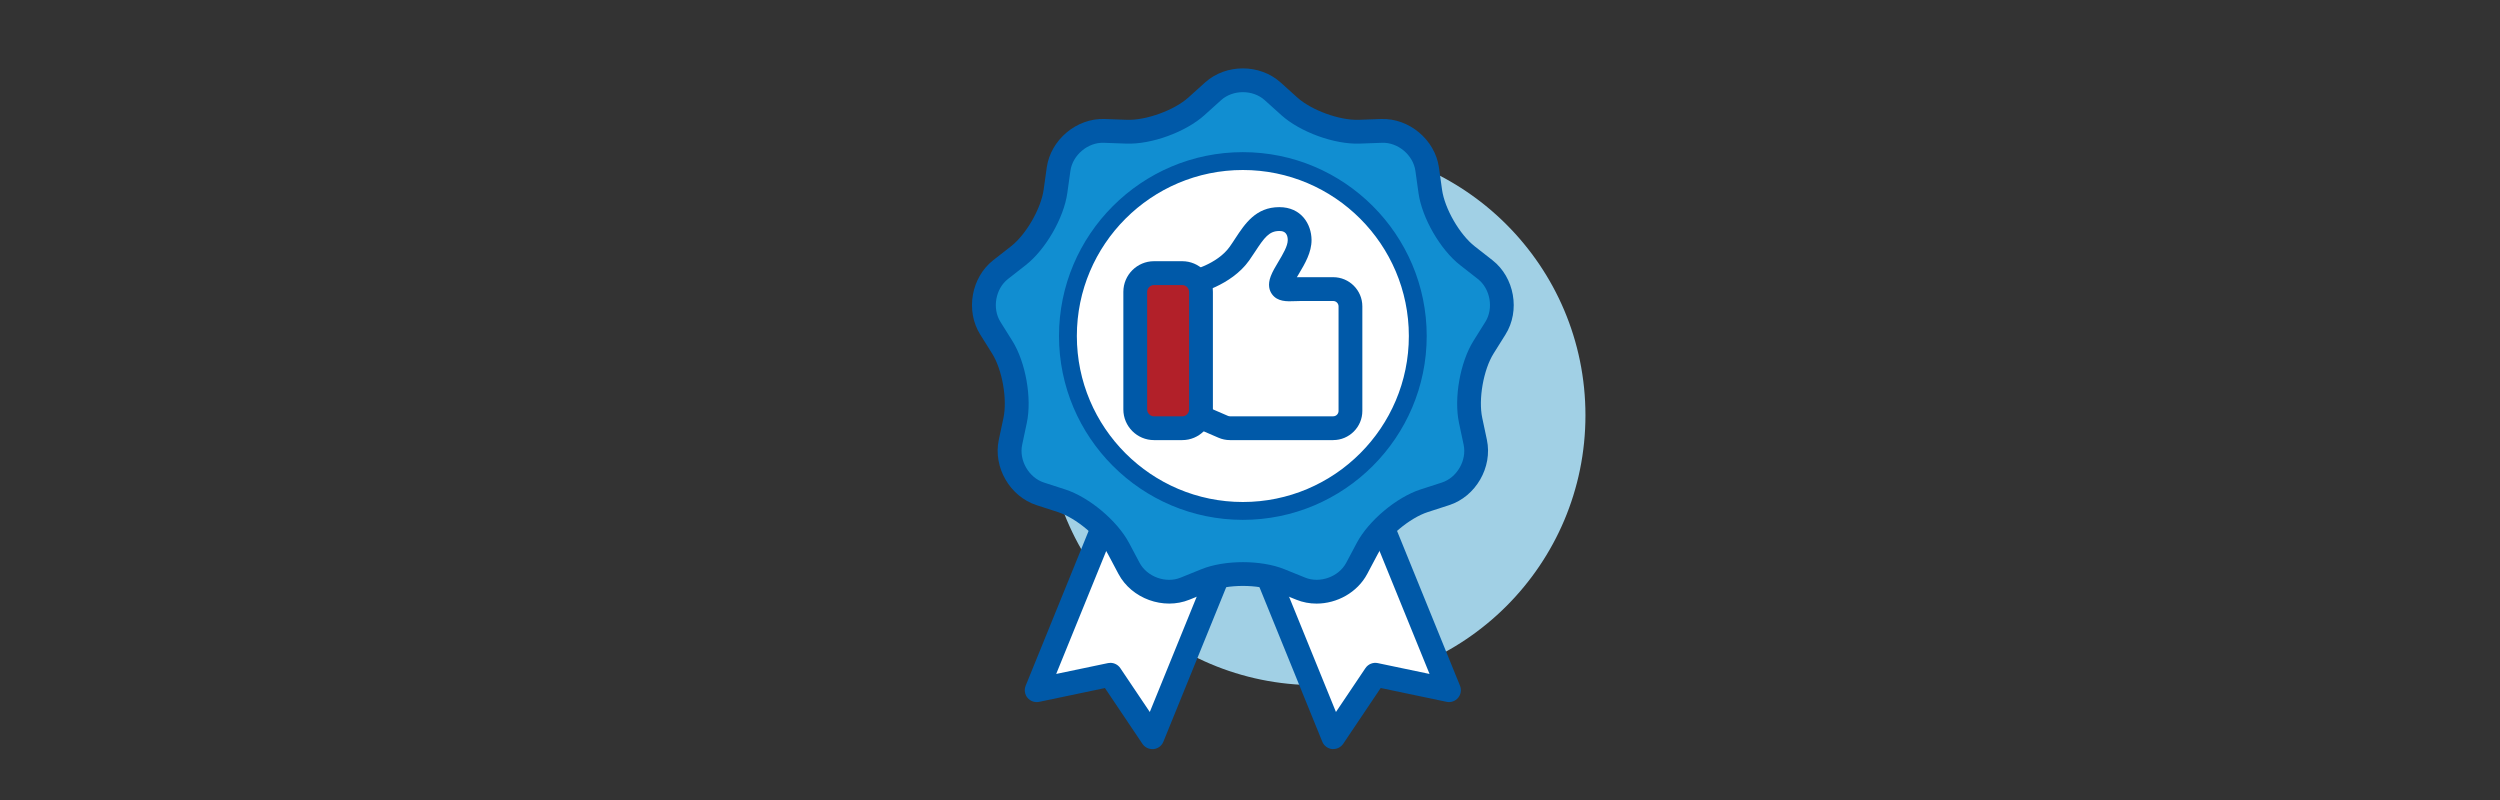 <svg viewBox="0 0 500 160" xmlns="http://www.w3.org/2000/svg" data-sanitized-data-name="Layer 1" data-name="Layer 1" id="Layer_1">
  <rect x="0" y="0" width="500" height="160" fill="#333333" stroke="none"/>
  <defs>
    <style>
      .cls-1 {
        fill: #0059a8;
      }

      .cls-1, .cls-2, .cls-3, .cls-4, .cls-5 {
        stroke-width: 0px;
      }

      .cls-2 {
        fill: #118ed1;
      }

      .cls-3 {
        fill: #b22029;
      }

      .cls-4 {
        fill: #fff;
      }

      .cls-5 {
        fill: #a1d0e5;
      }
    </style>
  </defs>
  <circle r="53.97" cy="83.06" cx="263.12" class="cls-5"></circle>
  <g>
    <g>
      <polygon points="289.79 138.04 275.06 134.95 266.66 147.44 251.51 110.19 274.64 100.79 289.79 138.04" class="cls-4"></polygon>
      <path d="M266.66,149.82c-.08,0-.16,0-.24-.01-.88-.09-1.63-.66-1.96-1.47l-15.15-37.25c-.24-.58-.23-1.24.01-1.82s.71-1.04,1.3-1.28l23.13-9.41c1.22-.5,2.61.09,3.1,1.31l15.15,37.25c.33.82.19,1.75-.38,2.42-.56.68-1.46.99-2.32.8l-13.16-2.76-7.5,11.16c-.45.66-1.19,1.05-1.98,1.05ZM254.62,111.5l12.57,30.9,5.9-8.78c.54-.8,1.52-1.2,2.46-1l10.36,2.17-12.57-30.9-18.72,7.61Z" class="cls-1"></path>
    </g>
    <g>
      <polygon points="207.35 138.04 222.08 134.95 230.48 147.44 245.62 110.19 222.49 100.79 207.35 138.04" class="cls-4"></polygon>
      <path d="M230.47,149.82c-.79,0-1.53-.39-1.98-1.05l-7.5-11.16-13.16,2.76c-.86.18-1.75-.13-2.32-.8-.56-.68-.71-1.61-.38-2.42l15.15-37.25c.5-1.22,1.89-1.8,3.1-1.31l23.13,9.41c.58.24,1.05.7,1.3,1.28s.25,1.24.01,1.82l-15.15,37.25c-.33.82-1.09,1.38-1.96,1.47-.08,0-.16.01-.24.01ZM222.08,132.57c.78,0,1.53.39,1.98,1.05l5.9,8.78,12.57-30.9-18.72-7.61-12.57,30.9,10.36-2.17c.16-.03.33-.05.49-.05Z" class="cls-1"></path>
    </g>
  </g>
  <g>
    <path d="M242.61,18.27c3.27-2.95,8.63-2.95,11.91,0l3.33,3c3.27,2.95,9.56,5.24,13.97,5.08l4.48-.16c4.41-.16,8.51,3.29,9.12,7.66l.62,4.44c.61,4.37,3.95,10.16,7.43,12.87l3.53,2.76c3.48,2.71,4.41,7.99,2.07,11.73l-2.38,3.8c-2.34,3.74-3.5,10.33-2.58,14.64l.94,4.38c.92,4.31-1.76,8.95-5.95,10.31l-4.26,1.38c-4.2,1.36-9.32,5.66-11.39,9.55l-2.1,3.96c-2.07,3.9-7.1,5.73-11.19,4.07l-4.15-1.68c-4.09-1.66-10.78-1.66-14.86,0l-4.15,1.68c-4.09,1.66-9.12-.18-11.19-4.07l-2.1-3.96c-2.07-3.9-7.19-8.2-11.39-9.55l-4.26-1.38c-4.2-1.36-6.88-6-5.95-10.31l.94-4.38c.92-4.31-.24-10.9-2.58-14.64l-2.38-3.8c-2.34-3.74-1.41-9.02,2.07-11.73l3.53-2.76c3.48-2.71,6.82-8.51,7.43-12.87l.62-4.44c.61-4.37,4.72-7.81,9.12-7.66l4.48.16c4.41.16,10.69-2.13,13.97-5.08l3.33-3Z" class="cls-2"></path>
    <path d="M263.31,120.72c-1.37,0-2.75-.25-4.05-.78l-4.15-1.68c-3.54-1.44-9.53-1.43-13.08,0l-4.15,1.68c-5.19,2.1-11.56-.21-14.19-5.16l-2.1-3.96c-1.79-3.38-6.38-7.23-10.02-8.41l-4.26-1.38c-5.33-1.73-8.72-7.59-7.55-13.07l.93-4.38c.8-3.74-.24-9.64-2.27-12.88l-2.38-3.8c-2.97-4.75-1.8-11.42,2.62-14.87l3.53-2.76c3.02-2.35,6.01-7.54,6.54-11.33l.62-4.44c.78-5.55,5.99-9.91,11.57-9.7l4.48.16c3.83.13,9.45-1.91,12.29-4.47l3.33-3c4.16-3.75,10.93-3.75,15.1,0l3.33,3c2.84,2.56,8.45,4.6,12.29,4.47l4.48-.16c5.6-.2,10.79,4.15,11.57,9.7l.62,4.44c.53,3.79,3.52,8.97,6.54,11.33l3.53,2.76c4.42,3.45,5.6,10.12,2.62,14.87l-2.38,3.8c-2.03,3.24-3.07,9.14-2.27,12.88l.93,4.38c1.17,5.48-2.22,11.35-7.55,13.07l-4.26,1.38c-3.64,1.18-8.23,5.03-10.02,8.41l-2.1,3.96c-1.97,3.71-6.04,5.94-10.14,5.94ZM248.57,112.43c3,0,5.99.47,8.33,1.42l4.15,1.68c2.95,1.19,6.7-.17,8.2-2.98l2.1-3.96c2.36-4.45,7.96-9.15,12.76-10.7l4.26-1.38c3.03-.98,5.02-4.44,4.36-7.55l-.93-4.38c-1.05-4.93.22-12.13,2.89-16.4l2.38-3.8c1.69-2.7,1-6.63-1.51-8.59l-3.53-2.76c-3.97-3.1-7.63-9.43-8.33-14.42l-.62-4.44c-.44-3.15-3.48-5.73-6.68-5.61l-4.48.16c-5.03.19-11.91-2.32-15.65-5.69l-3.33-3c-2.36-2.13-6.36-2.13-8.72,0h0s-3.33,3-3.33,3c-3.74,3.37-10.61,5.89-15.65,5.69l-4.48-.16c-3.17-.13-6.24,2.45-6.68,5.61l-.62,4.44c-.7,4.99-4.35,11.32-8.33,14.42l-3.53,2.76c-2.51,1.96-3.2,5.89-1.51,8.59l2.38,3.8c2.67,4.27,3.94,11.47,2.89,16.4l-.93,4.38c-.66,3.11,1.33,6.57,4.36,7.55l4.26,1.38c4.79,1.55,10.39,6.25,12.76,10.7l2.1,3.96c1.49,2.81,5.25,4.18,8.2,2.98l4.15-1.68c2.33-.95,5.33-1.42,8.33-1.42Z" class="cls-1"></path>
  </g>
  <g>
    <circle r="34.99" cy="67.2" cx="248.57" class="cls-4"></circle>
    <path d="M248.57,103.97c-20.28,0-36.77-16.5-36.77-36.77s16.5-36.77,36.77-36.77,36.77,16.5,36.77,36.77-16.5,36.77-36.77,36.77ZM248.57,34c-18.31,0-33.2,14.89-33.2,33.2s14.89,33.2,33.2,33.2,33.2-14.89,33.2-33.2-14.89-33.2-33.2-33.2Z" class="cls-1"></path>
  </g>
  <g>
    <path d="M238.4,56.54s6.35-1.4,9.48-5.81c2.4-3.38,3.85-6.9,7.97-6.9,2.98,0,4.05,2.25,4.07,4.18.02,2.79-2.68,5.86-3.55,8.09s1.34,1.73,3.78,1.73h6.48c1.9,0,3.45,1.54,3.45,3.45v20.92c0,1.9-1.54,3.45-3.45,3.45h-20.64c-.47,0-.94-.1-1.37-.28l-12.12-5.24" class="cls-4"></path>
    <path d="M266.64,88.02h-20.64c-.8,0-1.58-.16-2.31-.48l-12.12-5.24,1.89-4.37,12.12,5.24c.13.06.28.09.42.09h20.64c.59,0,1.07-.48,1.07-1.07v-20.92c0-.59-.48-1.07-1.07-1.07h-6.48c-.38,0-.76.02-1.12.03-1.67.07-3.56.14-4.66-1.42-.48-.67-.9-1.83-.22-3.59.37-.95.93-1.89,1.53-2.89.88-1.47,1.87-3.14,1.86-4.31-.01-1.82-1.23-1.82-1.69-1.82-2.03,0-3,1.33-4.81,4.09-.39.59-.79,1.2-1.22,1.81-3.63,5.11-10.62,6.7-10.91,6.76l-1.03-4.65c.05-.01,5.51-1.27,8.06-4.87.4-.56.76-1.12,1.12-1.67,1.92-2.92,4.1-6.24,8.79-6.24,4.39,0,6.42,3.39,6.45,6.54.02,2.5-1.33,4.78-2.53,6.79-.14.23-.28.46-.41.69.26,0,.52-.01.79-.01h6.48c3.21,0,5.83,2.61,5.83,5.83v20.92c0,3.21-2.61,5.83-5.83,5.83Z" class="cls-1"></path>
  </g>
  <g>
    <rect ry="3.15" rx="3.15" height="31.01" width="13.14" y="54.63" x="227.05" class="cls-3"></rect>
    <path d="M236.45,88.02h-5.65c-3.38,0-6.13-2.75-6.13-6.13v-23.52c0-3.38,2.75-6.13,6.13-6.13h5.65c3.38,0,6.13,2.75,6.13,6.13v23.52c0,3.38-2.75,6.13-6.13,6.13ZM230.8,57.01c-.74,0-1.37.63-1.37,1.37v23.52c0,.74.63,1.37,1.37,1.37h5.65c.74,0,1.37-.63,1.37-1.37v-23.52c0-.74-.63-1.37-1.37-1.37h-5.65Z" class="cls-1"></path>
  </g>
</svg>
